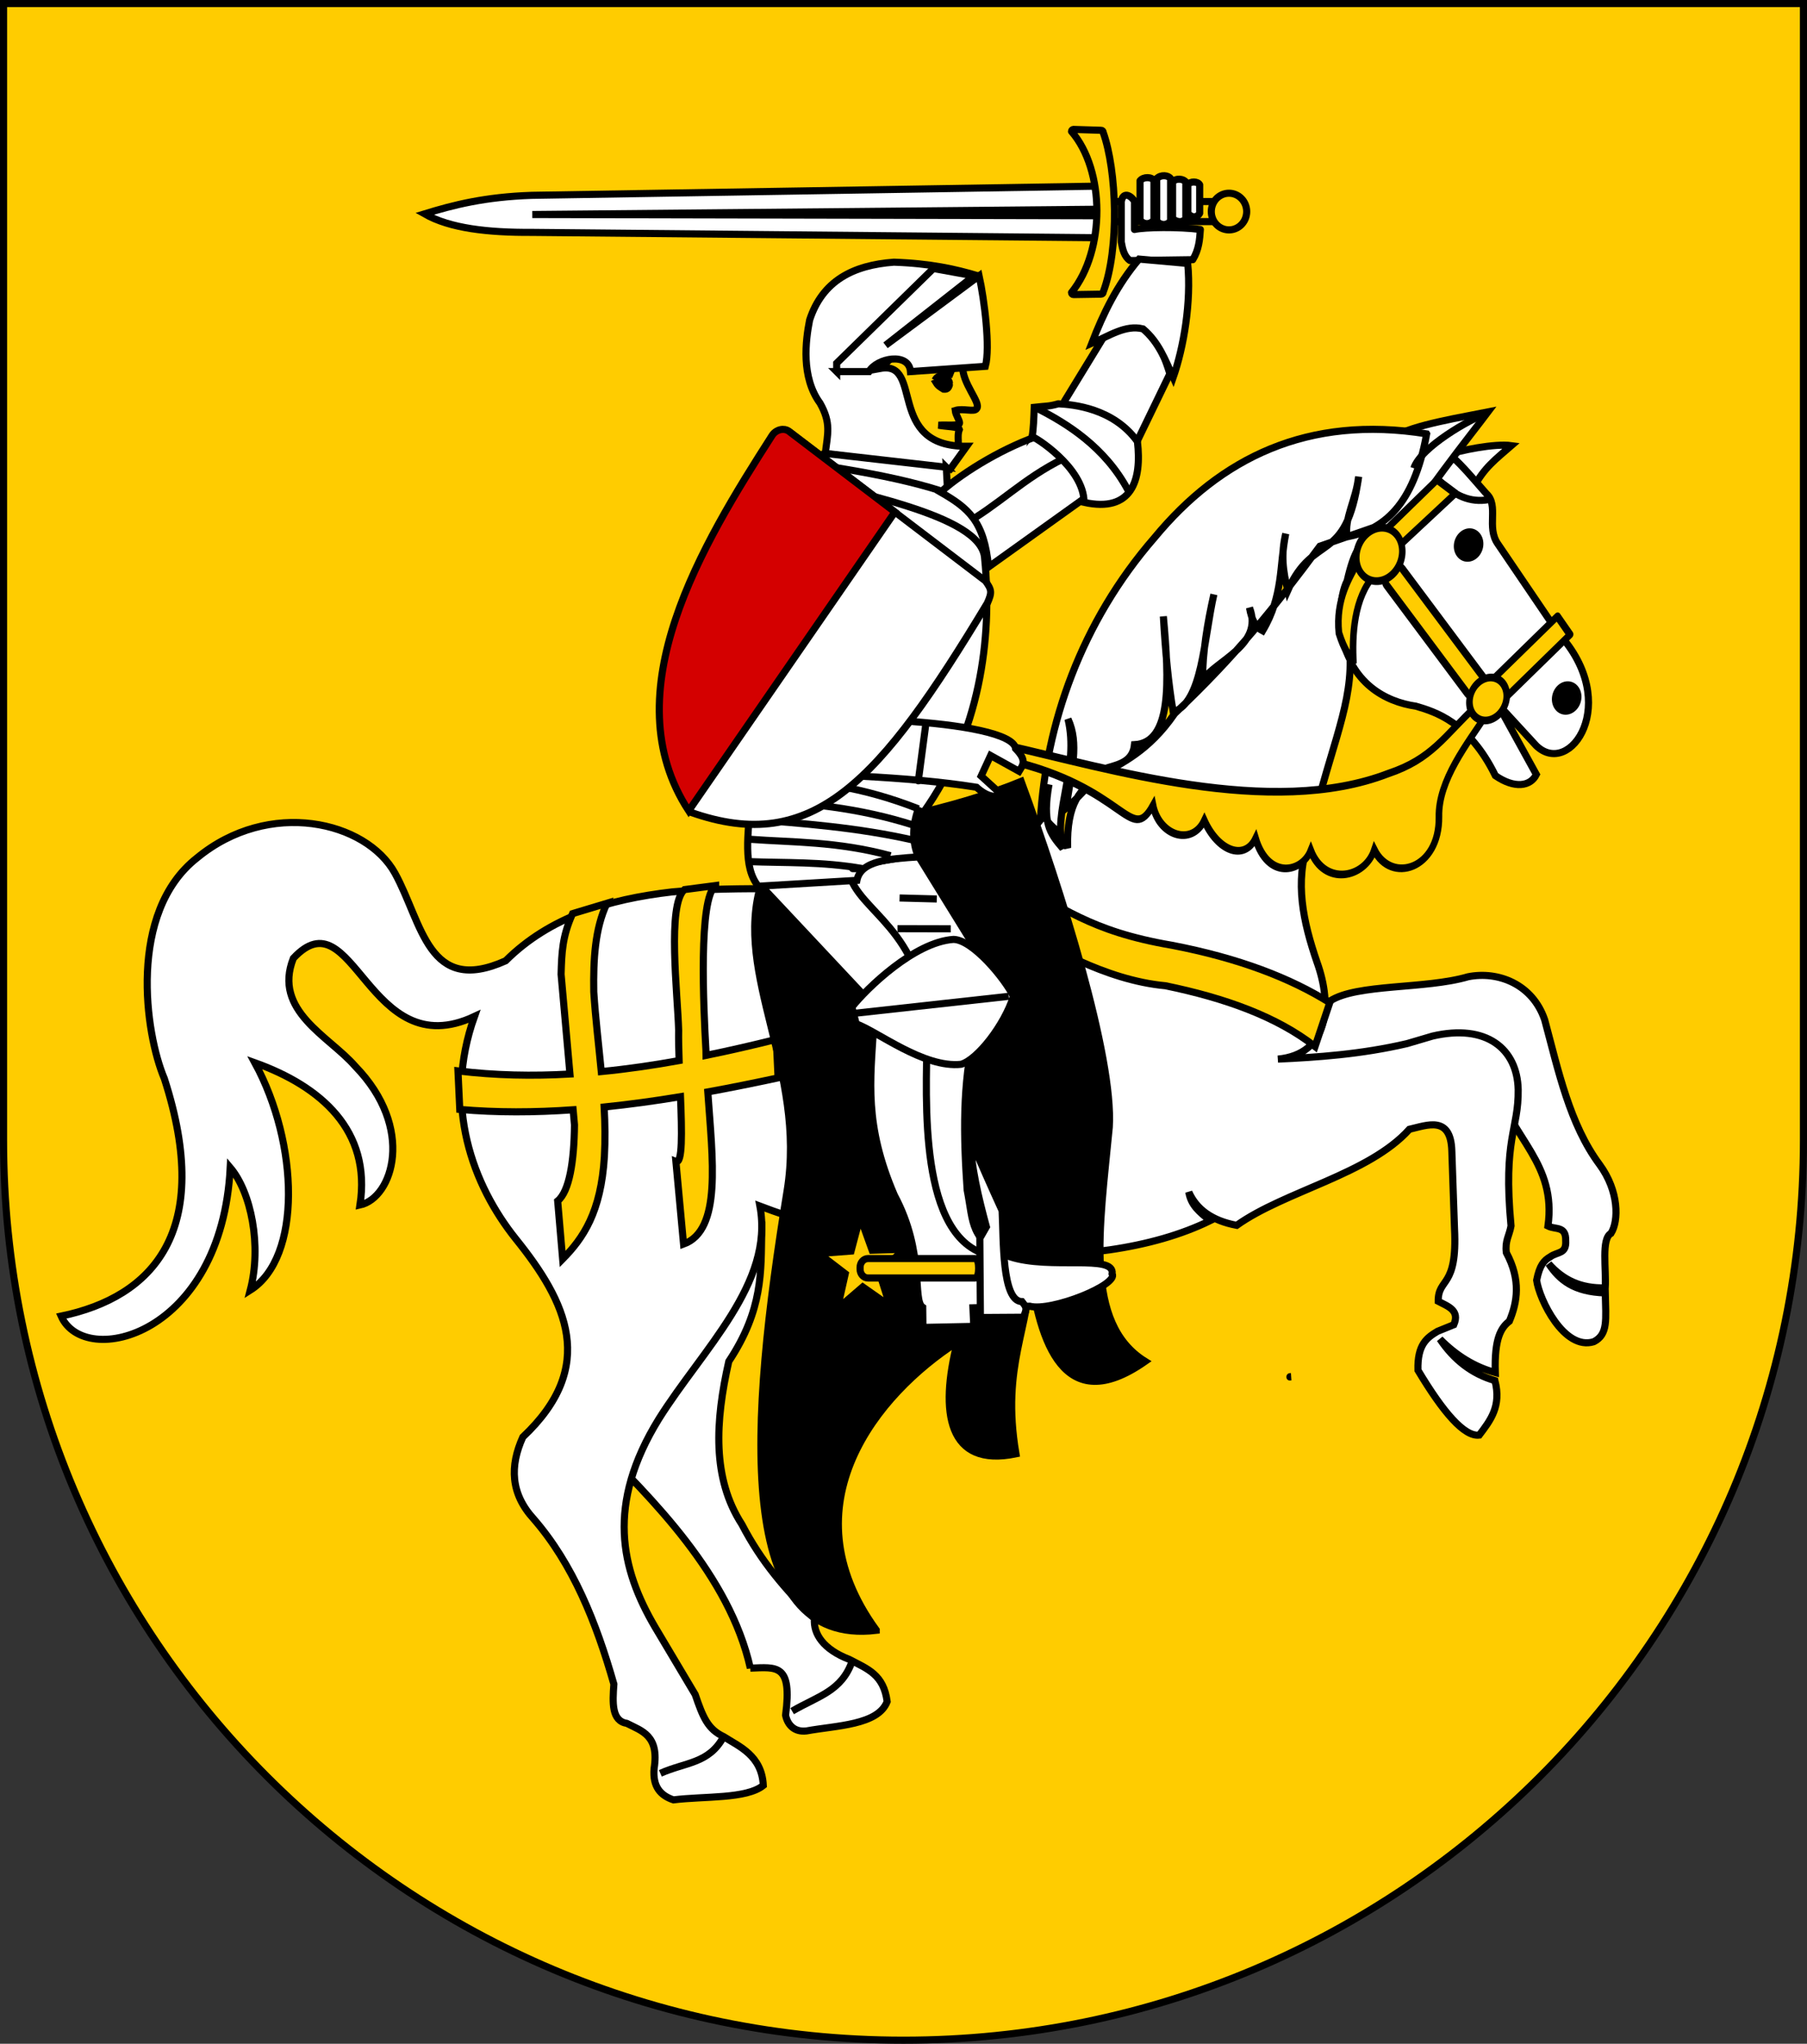 <?xml version="1.0" encoding="UTF-8" standalone="no"?>
<!-- Created with Inkscape (http://www.inkscape.org/) -->

<svg
   xmlns:dc="http://purl.org/dc/elements/1.1/"
   xmlns:cc="http://creativecommons.org/ns#"
   xmlns:rdf="http://www.w3.org/1999/02/22-rdf-syntax-ns#"
   xmlns:svg="http://www.w3.org/2000/svg"
   xmlns="http://www.w3.org/2000/svg"
   xmlns:sodipodi="http://sodipodi.sourceforge.net/DTD/sodipodi-0.dtd"
   xmlns:inkscape="http://www.inkscape.org/namespaces/inkscape"
   width="763"
   height="863"
   id="svg2"
   version="1.1"
   inkscape:version="0.47 r22583"
   sodipodi:docname="Wappen Pfalzgrafschaft Rudes Schild.svg">
  <rect width="100%" height="100%" fill="#333333" stroke="none"/>
  <defs
     id="defs4">
    <inkscape:perspective
       sodipodi:type="inkscape:persp3d"
       inkscape:vp_x="0 : 526.18109 : 1"
       inkscape:vp_y="0 : 1000 : 0"
       inkscape:vp_z="744.09448 : 526.18109 : 1"
       inkscape:persp3d-origin="372.04724 : 350.78739 : 1"
       id="perspective10" />
    <inkscape:perspective
       id="perspective2828"
       inkscape:persp3d-origin="0.5 : 0.33333333 : 1"
       inkscape:vp_z="1 : 0.5 : 1"
       inkscape:vp_y="0 : 1000 : 0"
       inkscape:vp_x="0 : 0.5 : 1"
       sodipodi:type="inkscape:persp3d" />
    <inkscape:perspective
       id="perspective2828-7"
       inkscape:persp3d-origin="0.5 : 0.33333333 : 1"
       inkscape:vp_z="1 : 0.5 : 1"
       inkscape:vp_y="0 : 1000 : 0"
       inkscape:vp_x="0 : 0.5 : 1"
       sodipodi:type="inkscape:persp3d" />
    <inkscape:perspective
       id="perspective3640"
       inkscape:persp3d-origin="0.5 : 0.33333333 : 1"
       inkscape:vp_z="1 : 0.5 : 1"
       inkscape:vp_y="0 : 1000 : 0"
       inkscape:vp_x="0 : 0.5 : 1"
       sodipodi:type="inkscape:persp3d" />
    <inkscape:perspective
       id="perspective3670"
       inkscape:persp3d-origin="0.5 : 0.33333333 : 1"
       inkscape:vp_z="1 : 0.5 : 1"
       inkscape:vp_y="0 : 1000 : 0"
       inkscape:vp_x="0 : 0.5 : 1"
       sodipodi:type="inkscape:persp3d" />
    <inkscape:perspective
       id="perspective3693"
       inkscape:persp3d-origin="0.5 : 0.33333333 : 1"
       inkscape:vp_z="1 : 0.5 : 1"
       inkscape:vp_y="0 : 1000 : 0"
       inkscape:vp_x="0 : 0.5 : 1"
       sodipodi:type="inkscape:persp3d" />
    <inkscape:perspective
       id="perspective3720"
       inkscape:persp3d-origin="0.5 : 0.33333333 : 1"
       inkscape:vp_z="1 : 0.5 : 1"
       inkscape:vp_y="0 : 1000 : 0"
       inkscape:vp_x="0 : 0.5 : 1"
       sodipodi:type="inkscape:persp3d" />
    <inkscape:perspective
       id="perspective3747"
       inkscape:persp3d-origin="0.5 : 0.33333333 : 1"
       inkscape:vp_z="1 : 0.5 : 1"
       inkscape:vp_y="0 : 1000 : 0"
       inkscape:vp_x="0 : 0.5 : 1"
       sodipodi:type="inkscape:persp3d" />
    <inkscape:perspective
       id="perspective3763"
       inkscape:persp3d-origin="0.5 : 0.33333333 : 1"
       inkscape:vp_z="1 : 0.5 : 1"
       inkscape:vp_y="0 : 1000 : 0"
       inkscape:vp_x="0 : 0.5 : 1"
       sodipodi:type="inkscape:persp3d" />
    <inkscape:perspective
       id="perspective3792"
       inkscape:persp3d-origin="0.5 : 0.33333333 : 1"
       inkscape:vp_z="1 : 0.5 : 1"
       inkscape:vp_y="0 : 1000 : 0"
       inkscape:vp_x="0 : 0.5 : 1"
       sodipodi:type="inkscape:persp3d" />
    <inkscape:perspective
       id="perspective3814"
       inkscape:persp3d-origin="0.5 : 0.33333333 : 1"
       inkscape:vp_z="1 : 0.5 : 1"
       inkscape:vp_y="0 : 1000 : 0"
       inkscape:vp_x="0 : 0.5 : 1"
       sodipodi:type="inkscape:persp3d" />
    <inkscape:perspective
       id="perspective3841"
       inkscape:persp3d-origin="0.5 : 0.33333333 : 1"
       inkscape:vp_z="1 : 0.5 : 1"
       inkscape:vp_y="0 : 1000 : 0"
       inkscape:vp_x="0 : 0.5 : 1"
       sodipodi:type="inkscape:persp3d" />
    <inkscape:perspective
       id="perspective3841-5"
       inkscape:persp3d-origin="0.5 : 0.33333333 : 1"
       inkscape:vp_z="1 : 0.5 : 1"
       inkscape:vp_y="0 : 1000 : 0"
       inkscape:vp_x="0 : 0.5 : 1"
       sodipodi:type="inkscape:persp3d" />
    <inkscape:perspective
       id="perspective3872"
       inkscape:persp3d-origin="0.5 : 0.33333333 : 1"
       inkscape:vp_z="1 : 0.5 : 1"
       inkscape:vp_y="0 : 1000 : 0"
       inkscape:vp_x="0 : 0.5 : 1"
       sodipodi:type="inkscape:persp3d" />
    <inkscape:perspective
       id="perspective3898"
       inkscape:persp3d-origin="0.5 : 0.33333333 : 1"
       inkscape:vp_z="1 : 0.5 : 1"
       inkscape:vp_y="0 : 1000 : 0"
       inkscape:vp_x="0 : 0.5 : 1"
       sodipodi:type="inkscape:persp3d" />
    <inkscape:perspective
       id="perspective3920"
       inkscape:persp3d-origin="0.5 : 0.33333333 : 1"
       inkscape:vp_z="1 : 0.5 : 1"
       inkscape:vp_y="0 : 1000 : 0"
       inkscape:vp_x="0 : 0.5 : 1"
       sodipodi:type="inkscape:persp3d" />
    <inkscape:perspective
       id="perspective2860"
       inkscape:persp3d-origin="0.5 : 0.33333333 : 1"
       inkscape:vp_z="1 : 0.5 : 1"
       inkscape:vp_y="0 : 1000 : 0"
       inkscape:vp_x="0 : 0.5 : 1"
       sodipodi:type="inkscape:persp3d" />
    <inkscape:perspective
       id="perspective3672"
       inkscape:persp3d-origin="0.5 : 0.33333333 : 1"
       inkscape:vp_z="1 : 0.5 : 1"
       inkscape:vp_y="0 : 1000 : 0"
       inkscape:vp_x="0 : 0.5 : 1"
       sodipodi:type="inkscape:persp3d" />
    <inkscape:perspective
       id="perspective3695"
       inkscape:persp3d-origin="0.5 : 0.33333333 : 1"
       inkscape:vp_z="1 : 0.5 : 1"
       inkscape:vp_y="0 : 1000 : 0"
       inkscape:vp_x="0 : 0.5 : 1"
       sodipodi:type="inkscape:persp3d" />
    <inkscape:perspective
       id="perspective3261"
       inkscape:persp3d-origin="0.5 : 0.33333333 : 1"
       inkscape:vp_z="1 : 0.5 : 1"
       inkscape:vp_y="0 : 1000 : 0"
       inkscape:vp_x="0 : 0.5 : 1"
       sodipodi:type="inkscape:persp3d" />
    <inkscape:perspective
       id="perspective2828-1"
       inkscape:persp3d-origin="0.5 : 0.33333333 : 1"
       inkscape:vp_z="1 : 0.5 : 1"
       inkscape:vp_y="0 : 1000 : 0"
       inkscape:vp_x="0 : 0.5 : 1"
       sodipodi:type="inkscape:persp3d" />
    <inkscape:perspective
       id="perspective3652"
       inkscape:persp3d-origin="0.5 : 0.33333333 : 1"
       inkscape:vp_z="1 : 0.5 : 1"
       inkscape:vp_y="0 : 1000 : 0"
       inkscape:vp_x="0 : 0.5 : 1"
       sodipodi:type="inkscape:persp3d" />
    <inkscape:perspective
       id="perspective3652-2"
       inkscape:persp3d-origin="0.5 : 0.33333333 : 1"
       inkscape:vp_z="1 : 0.5 : 1"
       inkscape:vp_y="0 : 1000 : 0"
       inkscape:vp_x="0 : 0.5 : 1"
       sodipodi:type="inkscape:persp3d" />
    <inkscape:perspective
       id="perspective3652-5"
       inkscape:persp3d-origin="0.5 : 0.33333333 : 1"
       inkscape:vp_z="1 : 0.5 : 1"
       inkscape:vp_y="0 : 1000 : 0"
       inkscape:vp_x="0 : 0.5 : 1"
       sodipodi:type="inkscape:persp3d" />
    <inkscape:perspective
       id="perspective3727"
       inkscape:persp3d-origin="0.5 : 0.33333333 : 1"
       inkscape:vp_z="1 : 0.5 : 1"
       inkscape:vp_y="0 : 1000 : 0"
       inkscape:vp_x="0 : 0.5 : 1"
       sodipodi:type="inkscape:persp3d" />
    <inkscape:perspective
       id="perspective3843"
       inkscape:persp3d-origin="0.5 : 0.33333333 : 1"
       inkscape:vp_z="1 : 0.5 : 1"
       inkscape:vp_y="0 : 1000 : 0"
       inkscape:vp_x="0 : 0.5 : 1"
       sodipodi:type="inkscape:persp3d" />
    <inkscape:perspective
       id="perspective3970"
       inkscape:persp3d-origin="0.5 : 0.33333333 : 1"
       inkscape:vp_z="1 : 0.5 : 1"
       inkscape:vp_y="0 : 1000 : 0"
       inkscape:vp_x="0 : 0.5 : 1"
       sodipodi:type="inkscape:persp3d" />
    <inkscape:perspective
       id="perspective4007"
       inkscape:persp3d-origin="0.5 : 0.33333333 : 1"
       inkscape:vp_z="1 : 0.5 : 1"
       inkscape:vp_y="0 : 1000 : 0"
       inkscape:vp_x="0 : 0.5 : 1"
       sodipodi:type="inkscape:persp3d" />
    <inkscape:perspective
       id="perspective4062"
       inkscape:persp3d-origin="0.5 : 0.33333333 : 1"
       inkscape:vp_z="1 : 0.5 : 1"
       inkscape:vp_y="0 : 1000 : 0"
       inkscape:vp_x="0 : 0.5 : 1"
       sodipodi:type="inkscape:persp3d" />
    <inkscape:perspective
       id="perspective4153"
       inkscape:persp3d-origin="0.5 : 0.33333333 : 1"
       inkscape:vp_z="1 : 0.5 : 1"
       inkscape:vp_y="0 : 1000 : 0"
       inkscape:vp_x="0 : 0.5 : 1"
       sodipodi:type="inkscape:persp3d" />
    <inkscape:perspective
       id="perspective4316"
       inkscape:persp3d-origin="0.5 : 0.33333333 : 1"
       inkscape:vp_z="1 : 0.5 : 1"
       inkscape:vp_y="0 : 1000 : 0"
       inkscape:vp_x="0 : 0.5 : 1"
       sodipodi:type="inkscape:persp3d" />
    <inkscape:perspective
       id="perspective4316-9"
       inkscape:persp3d-origin="0.5 : 0.33333333 : 1"
       inkscape:vp_z="1 : 0.5 : 1"
       inkscape:vp_y="0 : 1000 : 0"
       inkscape:vp_x="0 : 0.5 : 1"
       sodipodi:type="inkscape:persp3d" />
    <inkscape:perspective
       id="perspective2898"
       inkscape:persp3d-origin="0.5 : 0.33333333 : 1"
       inkscape:vp_z="1 : 0.5 : 1"
       inkscape:vp_y="0 : 1000 : 0"
       inkscape:vp_x="0 : 0.5 : 1"
       sodipodi:type="inkscape:persp3d" />
    <inkscape:perspective
       id="perspective3337"
       inkscape:persp3d-origin="0.5 : 0.33333333 : 1"
       inkscape:vp_z="1 : 0.5 : 1"
       inkscape:vp_y="0 : 1000 : 0"
       inkscape:vp_x="0 : 0.5 : 1"
       sodipodi:type="inkscape:persp3d" />
    <inkscape:perspective
       id="perspective3373"
       inkscape:persp3d-origin="0.5 : 0.33333333 : 1"
       inkscape:vp_z="1 : 0.5 : 1"
       inkscape:vp_y="0 : 1000 : 0"
       inkscape:vp_x="0 : 0.5 : 1"
       sodipodi:type="inkscape:persp3d" />
    <inkscape:perspective
       id="perspective3837"
       inkscape:persp3d-origin="0.5 : 0.33333333 : 1"
       inkscape:vp_z="1 : 0.5 : 1"
       inkscape:vp_y="0 : 1000 : 0"
       inkscape:vp_x="0 : 0.5 : 1"
       sodipodi:type="inkscape:persp3d" />
    <inkscape:perspective
       id="perspective4481"
       inkscape:persp3d-origin="0.5 : 0.33333333 : 1"
       inkscape:vp_z="1 : 0.5 : 1"
       inkscape:vp_y="0 : 1000 : 0"
       inkscape:vp_x="0 : 0.5 : 1"
       sodipodi:type="inkscape:persp3d" />
    <inkscape:perspective
       id="perspective4620"
       inkscape:persp3d-origin="0.5 : 0.33333333 : 1"
       inkscape:vp_z="1 : 0.5 : 1"
       inkscape:vp_y="0 : 1000 : 0"
       inkscape:vp_x="0 : 0.5 : 1"
       sodipodi:type="inkscape:persp3d" />
    <inkscape:perspective
       id="perspective4805"
       inkscape:persp3d-origin="0.5 : 0.33333333 : 1"
       inkscape:vp_z="1 : 0.5 : 1"
       inkscape:vp_y="0 : 1000 : 0"
       inkscape:vp_x="0 : 0.5 : 1"
       sodipodi:type="inkscape:persp3d" />
    <inkscape:perspective
       id="perspective2999"
       inkscape:persp3d-origin="0.5 : 0.33333333 : 1"
       inkscape:vp_z="1 : 0.5 : 1"
       inkscape:vp_y="0 : 1000 : 0"
       inkscape:vp_x="0 : 0.5 : 1"
       sodipodi:type="inkscape:persp3d" />
  </defs>
  <sodipodi:namedview
     id="base"
     pagecolor="#ffffff"
     bordercolor="#666666"
     borderopacity="1.0"
     inkscape:pageopacity="0.0"
     inkscape:pageshadow="2"
     inkscape:zoom="0.7"
     inkscape:cx="12.342521"
     inkscape:cy="422.23876"
     inkscape:document-units="px"
     inkscape:current-layer="layer1"
     showgrid="true"
     inkscape:window-width="1920"
     inkscape:window-height="1178"
     inkscape:window-x="-8"
     inkscape:window-y="-8"
     inkscape:window-maximized="1">
    <inkscape:grid
       type="xygrid"
       id="grid2816"
       empspacing="5"
       visible="true"
       enabled="true"
       snapvisiblegridlinesonly="true" />
  </sodipodi:namedview>
  <g
     inkscape:label="Ebene 1"
     inkscape:groupmode="layer"
     id="layer1"
     transform="translate(-1.644,-192.036)">
    <path
       style="fill:#ffcc00;fill-opacity:1;stroke:#000000;stroke-width:3;stroke-miterlimit:4;stroke-opacity:1;stroke-dasharray:none"
       d="m 3.144,193.536 0,480 c 0,209.868 170.132,380 380,380 209.868,0 380,-170.132 380,-380 l 0,-480 -760,0 z"
       id="path2850" />
    <g
       transform="matrix(1.38,0,0,1.38,-68.602,191.96)"
       id="g2912"
       style="stroke:#000000;stroke-width:2.175;stroke-miterlimit:4;stroke-opacity:1;stroke-dasharray:none">
      <path
         style="fill:#ffffff;fill-opacity:1;fill-rule:evenodd;stroke:#000000;stroke-width:2.175;stroke-linecap:butt;stroke-linejoin:miter;stroke-miterlimit:4;stroke-opacity:1;stroke-dasharray:none"
         id="path7364"
         d="m 492.738,139.505 c 4.958,-1.698 15.507,-3.795 20.596,-3.095 -4.836,4.203 -8.342,6.788 -11.422,12.646 l -9.174,-9.551 z" />
      <path
         style="fill:#ffffff;fill-opacity:1;fill-rule:evenodd;stroke:#000000;stroke-width:2.175;stroke-linecap:butt;stroke-linejoin:miter;stroke-miterlimit:4;stroke-opacity:1;stroke-dasharray:none"
         id="path1798"
         d="m 462.758,138.32 c 23.726,-12.786 32.61,1.247 42.893,12.751 4.027,3.652 -0.074,10.331 3.577,15.445 l 18.582,27.387 c 19.397,21.346 3.449,44.343 -6.868,34.319 l -11.966,-13.004 12.012,21.827 c -1.798,3.65 -6.655,4.403 -12.535,0.36 -8.091,-16.54 -18.536,-19.555 -24.319,-21.267 -9.355,-1.345 -20.031,-7.025 -22.856,-22.151 -1.653,-8.307 0.805,-19.299 7.529,-29.118 12.386,-12.547 11.079,-20.623 10.829,-30.625" />
      <g
         style="stroke:#000000;stroke-width:3.589;stroke-miterlimit:4;stroke-opacity:1;stroke-dasharray:none"
         id="g7071"
         transform="matrix(-0.582,0.058,0.044,0.626,534.472,15.189)">
        <path
           style="fill:none;stroke:#000000;stroke-width:3.589;stroke-linecap:butt;stroke-linejoin:miter;stroke-miterlimit:4;stroke-opacity:1;stroke-dasharray:none"
           id="path7065"
           d="m 199.713,630.254 c 0.653,0 1.305,0 0,0 z" />
      </g>
      <path
         style="fill:#ffffff;fill-opacity:1;fill-rule:evenodd;stroke:#000000;stroke-width:2.175;stroke-linecap:butt;stroke-linejoin:miter;stroke-miterlimit:4;stroke-opacity:1;stroke-dasharray:none"
         id="path7347"
         d="m 457.897,306.332 c 8.196,-5.299 29.089,-3.548 42.214,-7.401 9.206,-1.826 19.732,2.273 23.434,13.201 4.179,15.557 7.657,31.97 16.781,44.257 5.984,8.145 5.908,17.246 3.495,21.066 -3.024,1.654 -1.417,10.973 -1.752,16.67 -7.587,0.192 -12.941,-2.457 -17.315,-7.383 3.317,4.973 7.671,8.64 17.323,8.934 0.177,8.262 0.891,12.687 -3.522,14.932 -9.098,2.811 -16.694,-13.015 -17.478,-18.809 0.916,-4.623 2.207,-6.048 4.199,-7.2 2.178,-1.584 4.932,-0.772 4.695,-4.873 0.127,-4.651 -3.098,-3.337 -5.425,-4.517 2.636,-19.167 -10.758,-26.391 -16.449,-43.857 l -14.1,-9.433 -54.718,10.117 18.616,-25.704 z" />
      <path
         style="fill:#ffffff;fill-opacity:1;fill-rule:evenodd;stroke:#000000;stroke-width:2.175;stroke-linecap:butt;stroke-linejoin:miter;stroke-miterlimit:4;stroke-opacity:1;stroke-dasharray:none"
         id="path7349"
         d="m 280.488,510.49 c -6.387,-28.478 -30.137,-51.883 -47.56,-69.352 l 51.039,-64.201 c -0.235,12.059 0.496,23.757 -10.071,39.689 -4.158,18.386 -5.151,35.764 4.019,49.9 5.953,11.476 13.109,19.644 22.184,28.818 -0.371,4.692 2.732,9.403 10.655,12.462 5.668,2.972 10.504,4.63 11.598,12.905 -2.79,7.255 -15.585,7.318 -24.714,8.992 -3.711,0.415 -5.757,-1.865 -6.366,-4.806 2.075,-15.792 -2.683,-14.698 -10.784,-14.408 z" />
      <path
         style="fill:none;stroke:#000000;stroke-width:2.175;stroke-linecap:butt;stroke-linejoin:miter;stroke-miterlimit:4;stroke-opacity:1;stroke-dasharray:none"
         id="path7430"
         d="m 480.808,135.184 c 7.265,8.21 14.624,20.79 26.923,17.439" />
      <path
         style="fill:#ffffff;fill-opacity:1;fill-rule:evenodd;stroke:#000000;stroke-width:2.175;stroke-linecap:butt;stroke-linejoin:miter;stroke-miterlimit:4;stroke-opacity:1;stroke-dasharray:none"
         id="path7360"
         d="m 477.698,133.683 c 4.898,-3.529 21.702,-6.191 28.489,-7.575 -4.936,6.586 -22.388,28.343 -25.261,35.902 -18.869,4.102 -4.491,-18.063 -3.228,-28.326 z" />
      <path
         style="fill:#ffffff;fill-opacity:1;fill-rule:evenodd;stroke:#000000;stroke-width:2.175;stroke-linecap:butt;stroke-linejoin:miter;stroke-miterlimit:4;stroke-opacity:1;stroke-dasharray:none"
         id="path7345"
         d="m 487.425,132.823 c -3.999,22.176 -13.364,29.298 -24.375,31.53 -0.829,-5.953 2.702,-11.117 3.568,-18.46 -3.848,27.317 -13.754,16.868 -21.692,34.836 -1.493,-6.078 -2.123,-11.02 -0.617,-17.395 -1.964,9.836 -0.692,18.999 -7.083,29.756 -1.946,-1.022 -3.365,-3.186 -3.997,-7.051 4.419,11.463 -10.606,16.215 -14.374,22.178 -0.013,-8.646 1.483,-17.441 3.465,-26.285 -3.146,13.853 -3.44,32.998 -12.438,35.994 -1.472,-8.526 -2.4,-18.496 -3.021,-29.274 1.855,20.129 2.609,38.643 -8.829,39.268 -0.537,5.005 -4.439,5.934 -8.196,7.038 -4.109,3.103 -7.385,7.791 -12.779,12.439 1.787,-11.742 4.061,-19.868 0.63,-27.319 3.496,14.843 -4.63,28.048 -1.586,39.6 -4.099,-4.705 -6.261,-7.928 -4.239,-19.585 -3.538,15.411 1.412,9.327 5.698,19.428 -0.602,-27.66 16.695,-17.673 32.763,-41.119 18.572,-17.485 30.789,-32.795 44.434,-51.214 l 15.545,-5.412 c -3.418,6.038 -4.916,6.095 -7.202,16.002 -2.301,4.411 -3.513,15.77 0.915,24.199 0.275,15.784 -7.143,29.34 -12.761,55.855 -4.269,11.987 -1.65,24.236 2.627,36.668 4.79,13.272 3.545,28.137 -11.971,29.629 11.963,-0.54 25.494,-1.461 39.532,-4.748 l 7.804,-2.302 c 16.409,-3.814 25.892,3.833 26.184,16.36 0.17,12.315 -4.708,14.859 -2.19,41.735 -0.56,3.099 -1.881,4.484 -1.436,8.173 4.512,8.401 3.369,15.13 0.924,20.983 -2.524,1.958 -4.629,5.176 -4.302,15.713 -6.293,-1.699 -11.921,-5.158 -16.935,-10.245 4.269,6.366 9.825,10.682 16.823,12.702 2.049,7.875 -1.44,12.238 -4.803,16.68 -4.542,0.547 -10.981,-6.865 -18.748,-19.849 -0.233,-7.941 2.829,-10.013 5.992,-11.906 l 4.979,-2.022 c 1.905,-4.412 -1.769,-5.597 -4.771,-7.17 -0.074,-7.365 5.924,-3.813 4.984,-22.201 l -0.816,-23.766 c -0.316,-10.978 -7.51,-7.919 -12.985,-6.662 -12.389,13.801 -38.076,18.874 -52.842,29.39 -7.566,-1.418 -12.304,-4.914 -14.654,-10.165 0.67,3.948 3.091,5.989 6.534,8.73 -35.656,17.5 -95.948,11.481 -137.766,-4.447 4.397,23.601 -17.559,43.8 -30.916,65.108 -16.209,26.27 -11.604,45.903 -1.185,63.682 l 12.299,20.662 c 2.396,7.033 3.873,10.597 8.726,12.887 4.614,2.984 11.659,5.702 12.112,14.926 -5.209,4.192 -17.899,3.24 -27.493,4.416 -3.888,-1.305 -6.397,-3.964 -5.917,-9.561 1.618,-10.185 -3.756,-11.493 -8.316,-13.833 -4.707,-0.762 -4.412,-6.324 -3.991,-12.007 -5.423,-19.001 -12.518,-36.698 -24.534,-50.561 -7.099,-7.753 -7.332,-16.186 -3.332,-25.039 22.998,-21.661 13.399,-41.347 -2.163,-60.672 -13.143,-16.445 -22.338,-40.88 -12.628,-68.046 -32.667,15.332 -36.914,-37.684 -55.421,-17.786 -6.344,16.112 10.982,23.838 18.914,33.006 18.449,18.933 11.525,40.294 1.473,42.487 3.521,-22.83 -11.961,-36.317 -32.176,-43.55 13.489,24.797 14.444,59.607 -1.389,69.603 3.557,-13.616 0.258,-29.984 -6.133,-37.52 -2.623,51.546 -44.552,61.728 -51.732,45.46 27.947,-5.834 46.716,-25.798 31.574,-72.675 -5.88,-13.828 -11.221,-50.85 9.965,-67.505 22.04,-18.245 51.816,-11.305 60.614,4.692 8.41,15.293 10.057,37.451 33.856,26.763 13.427,-13.381 31.31,-18.824 50.981,-21.082 41.876,-3.836 90.194,6.983 112.631,-21.962 1.652,-29.128 12.336,-60.508 34.963,-86.477 20.087,-24.289 46.864,-37.608 83.224,-31.708 z" />
      <path
         style="fill:none;stroke:#000000;stroke-width:2.175;stroke-linecap:butt;stroke-linejoin:miter;stroke-miterlimit:4;stroke-opacity:1;stroke-dasharray:none"
         id="path7351"
         d="m 311.67,508.27 c -3.213,9.31 -10.441,10.729 -18.394,15.377" />
      <path
         style="fill:none;stroke:#000000;stroke-width:2.175;stroke-linecap:butt;stroke-linejoin:miter;stroke-miterlimit:4;stroke-opacity:1;stroke-dasharray:none"
         id="path7353"
         d="m 272.303,531.466 c -4.511,8.318 -11.653,7.748 -19.346,11.211" />
      <path
         style="fill:#000000;fill-opacity:1;fill-rule:nonzero;stroke:#000000;stroke-width:2.175;stroke-linecap:round;stroke-linejoin:round;stroke-miterlimit:4;stroke-opacity:1;stroke-dasharray:none;stroke-dashoffset:0"
         id="path7366"
         d="m 497.558,169.595 a 3.366,4.056 16.005 1 0 5.402,-5.526 3.366,4.056 16.005 1 0 -5.402,5.526 z" />
      <path
         style="fill:#000000;fill-opacity:1;fill-rule:nonzero;stroke:#000000;stroke-width:2.175;stroke-linecap:round;stroke-linejoin:round;stroke-miterlimit:4;stroke-opacity:1;stroke-dasharray:none;stroke-dashoffset:0"
         id="path7368"
         d="m 527.568,216.403 a 3.366,4.056 16.005 1 0 5.402,-5.526 3.366,4.056 16.005 1 0 -5.402,5.526 z" />
      <path
         style="fill:#ffcc00;fill-opacity:1;fill-rule:evenodd;stroke:#000000;stroke-width:2.175;stroke-linecap:butt;stroke-linejoin:miter;stroke-miterlimit:4;stroke-opacity:1;stroke-dasharray:none"
         id="path7436"
         d="m 269.869,271.024 c -5.315,3.71 -3.705,37.507 -2.965,50.421 0.003,0.52 0.008,1.028 0.018,1.554 7.174,-1.463 14.33,-3.119 21.502,-4.908 l 0.553,11.783 c -7.196,1.536 -14.367,2.997 -21.508,4.298 1.445,20.672 4.362,42.285 -7.415,46.568 l -2.345,-25.294 c 2.057,0.826 1.844,-8.947 1.412,-19.817 -7.846,1.298 -15.636,2.366 -23.366,3.163 0.282,5.038 0.355,10.085 0.076,15.178 -1.04,17.04 -6.513,24.991 -12.773,31.342 l -1.523,-17.773 c 3.593,-2.93 5.028,-12.152 5.146,-23.279 l -0.417,-4.627 c -11.763,0.833 -23.346,0.889 -34.684,-0.108 l -0.553,-11.783 c 11.429,1.389 22.855,1.606 34.267,0.956 l -2.711,-30.517 c 0.181,-6.599 0.375,-11.675 3.516,-18.568 l 10.518,-3.17 c -3.711,7.807 -4.192,17.3 -4.033,27.128 0.527,8.151 1.513,16.248 2.298,24.373 7.942,-0.775 15.874,-1.928 23.81,-3.365 -0.117,-3.442 -0.191,-6.65 -0.14,-9.302 -0.302,-11.006 -3.583,-38.495 1.781,-43.016 l 9.535,-1.241 z" />
      <path
         style="fill:#ffcc00;fill-opacity:1;fill-rule:evenodd;stroke:#000000;stroke-width:2.175;stroke-linecap:butt;stroke-linejoin:miter;stroke-miterlimit:4;stroke-opacity:1;stroke-dasharray:none"
         id="path7434"
         d="m 360.118,269.548 2.472,14.999 c 8.976,4.616 26.078,15.391 44.939,17.141 18.218,3.754 34.076,9.449 45.75,18.585 l 4.496,-13.403 c -12.059,-7.532 -27.65,-13.598 -48.279,-17.572 -25.451,-4.317 -33.382,-11.939 -49.378,-19.75 z" />
      <g
         style="fill:#000000;stroke:#000000;stroke-width:3.589;stroke-miterlimit:4;stroke-opacity:1;stroke-dasharray:none"
         id="g7389"
         transform="matrix(-0.582,0.058,0.044,0.626,541.341,7.755)">
        <path
           style="fill:#000000;fill-opacity:1;fill-rule:evenodd;stroke:#000000;stroke-width:3.589;stroke-linecap:butt;stroke-linejoin:miter;stroke-miterlimit:4;stroke-opacity:1;stroke-dasharray:none"
           id="path7383"
           d="m 438.189,743.943 c 75.552,1.362 58.736,-107.214 30.543,-217.623 -14.683,-57.499 20.389,-107.687 2.161,-150.539 -5.489,-5.102 -5.975,-12.354 -2.865,-22.469 -51.539,1.376 -102.993,-4.817 -136.632,-14.353 -16.813,54.38 -38.209,138.268 -33.334,172.114 8.847,49.056 20.497,93.934 -9.999,115.402 44.667,23.713 54.386,-14.941 56.689,-50.404 1.643,28.181 18.63,45.019 14.037,88.954 36.237,3.561 38.521,-23.841 26.639,-56.987 43.449,21.138 95.844,70.598 52.761,135.904 z" />
        <path
           style="fill:#000000;stroke:#000000;stroke-width:3.589;stroke-linecap:round;stroke-linejoin:miter;stroke-miterlimit:4;stroke-opacity:1;stroke-dasharray:none"
           id="path7385"
           d="m 450.358,353.122 c 3.026,31.28 -4.916,55.58 -22.66,73.644" />
        <path
           style="fill:#000000;stroke:#000000;stroke-width:3.589;stroke-linecap:round;stroke-linejoin:miter;stroke-miterlimit:4;stroke-opacity:1;stroke-dasharray:none"
           id="path7387"
           d="m 466.645,375.074 c -10.184,40.804 -29.379,69.947 -71.519,69.395" />
      </g>
      <g
         style="fill:#ffcc00;fill-opacity:1;stroke:#000000;stroke-width:3.589;stroke-miterlimit:4;stroke-opacity:1;stroke-dasharray:none"
         id="g7420"
         transform="matrix(-0.451,0.441,0.336,0.485,444.853,-8.437)">
        <path
           style="fill:#ffcc00;fill-opacity:1;fill-rule:evenodd;stroke:#000000;stroke-width:3.589;stroke-linecap:butt;stroke-linejoin:miter;stroke-miterlimit:4;stroke-opacity:1;stroke-dasharray:none"
           id="path7418"
           d="m 129.221,345.357 c 21.515,-0.462 32.741,3.676 54.564,-6.927 60.109,-26.03 112.076,-105.364 146.583,-150.983 l 3.921,5.532 c -40.849,54.367 -25.755,77.819 -46.449,70.852 6.112,13.697 -4.192,29.812 -16.476,24.55 3.096,17.006 -5.059,30.043 -15.731,25.585 6.712,20.357 -9.205,29.955 -18.898,24.887 4.471,18.632 -14.05,30.357 -25.897,23.153 2.705,19.15 -20.98,31.236 -35.385,11.393 -9.94,-14.088 -32.224,-17.178 -47.596,-20.965 l 1.363,-7.077 z" />
        <g
           style="fill:#ffcc00;fill-opacity:1;stroke:#000000;stroke-width:3.589;stroke-miterlimit:4;stroke-opacity:1;stroke-dasharray:none"
           id="g7410">
          <path
             style="fill:#ffcc00;fill-opacity:1;fill-rule:nonzero;stroke:#000000;stroke-width:3.589;stroke-linecap:round;stroke-linejoin:round;stroke-miterlimit:4;stroke-opacity:1;stroke-dasharray:none;stroke-dashoffset:0"
             id="rect7402"
             d="m 81.683,245.91 34.512,-0.076 0,10.972 -38.038,0.965 3.526,-11.862 z" />
          <path
             style="fill:#ffcc00;fill-opacity:1;fill-rule:nonzero;stroke:#000000;stroke-width:3.589;stroke-linecap:round;stroke-linejoin:round;stroke-miterlimit:4;stroke-opacity:1;stroke-dasharray:none;stroke-dashoffset:0"
             id="rect7404"
             d="m 71.322,341.472 43.132,0 0,11.582 -43.132,0 0,-11.582 z" />
          <path
             style="fill:#ffcc00;fill-rule:nonzero;stroke:#000000;stroke-width:3.589;stroke-linecap:round;stroke-linejoin:round;stroke-miterlimit:4;stroke-opacity:1;stroke-dasharray:none;stroke-dashoffset:0"
             id="rect7406"
             transform="matrix(1,0.029,-0.029,1,0,0)"
             d="m 132.043,259.235 3.549,0 c 2.056,0 3.712,1.655 3.712,3.712 l -0.295,70.622 c 0,2.056 -1.655,3.712 -3.712,3.712 l -3.549,0 c -2.056,0 -3.712,-1.655 -3.712,-3.712 l 0.295,-70.622 c 0,-2.056 1.655,-3.712 3.712,-3.712 z" />
          <path
             style="fill:#ffcc00;fill-opacity:1;fill-rule:evenodd;stroke:#000000;stroke-width:3.589;stroke-linecap:butt;stroke-linejoin:miter;stroke-miterlimit:4;stroke-opacity:1;stroke-dasharray:none"
             id="path7408"
             d="m 135.702,247.443 -2.264,11.233 c 15.009,0.806 26.442,14.581 33.655,25.676 -0.82,-5.723 -0.042,-8.237 -2.725,-16.941 -8.041,-13.894 -19.668,-16.845 -28.665,-19.968 z" />
          <path
             style="fill:#ffcc00;fill-opacity:1;fill-rule:nonzero;stroke:#000000;stroke-width:3.582;stroke-linecap:round;stroke-linejoin:round;stroke-miterlimit:4;stroke-opacity:1;stroke-dasharray:none;stroke-dashoffset:0"
             id="path7398"
             transform="matrix(0.94,0,0,1.068,7.978,-8.62)"
             d="m 138.984,244.695 a 13.411,11.582 0 1 1 -26.822,0 13.411,11.582 0 1 1 26.822,0 z" />
          <path
             style="fill:#ffcc00;fill-opacity:1;fill-rule:nonzero;stroke:#000000;stroke-width:3.589;stroke-linecap:round;stroke-linejoin:round;stroke-miterlimit:4;stroke-opacity:1;stroke-dasharray:none;stroke-dashoffset:0"
             id="path7400"
             transform="translate(-0.61,0)"
             d="m 133.498,347.104 a 10.363,9.753 0 1 1 -20.726,0 10.363,9.753 0 1 1 20.726,0 z" />
        </g>
      </g>
      <path
         style="fill:none;stroke:#000000;stroke-width:2.175;stroke-linecap:butt;stroke-linejoin:miter;stroke-miterlimit:4;stroke-opacity:1;stroke-dasharray:none"
         id="path7362"
         d="m 505.995,126.445 c -5.304,1.799 -20.398,10.467 -22.483,16.881" />
      <path
         style="fill:none;stroke:#000000;stroke-width:2.175;stroke-linecap:butt;stroke-linejoin:miter;stroke-miterlimit:4;stroke-opacity:1;stroke-dasharray:none"
         id="path7442"
         d="m 241.797,66.708 c -0.1,0.101 -0.199,0.202 0,0 z" />
      <path
         style="fill:#ffffff;fill-opacity:1;fill-rule:nonzero;stroke:#000000;stroke-width:2.175;stroke-linecap:round;stroke-linejoin:round;stroke-miterlimit:4;stroke-opacity:1;stroke-dasharray:none;stroke-dashoffset:0"
         id="rect7130"
         d="m 408.854,114.414 c -3.252,-10.27 -7.219,-19.189 -19.302,-12.79 l -12.916,21.137 c 2.099,10.438 9.161,18.52 19.401,18.132 l 12.816,-26.479 z" />
      <path
         d="m 389.233,56.971 -175.624,2.855 c -14.41,0.484 -23.936,2.945 -32.814,5.668 7.77,4.45 19.445,5.741 32.805,5.668 l 175.895,1.661 -0.262,-15.851 z"
         id="path6130"
         style="fill:#ffffff;fill-opacity:1;fill-rule:evenodd;stroke:#000000;stroke-width:2.175;stroke-linecap:butt;stroke-linejoin:miter;stroke-miterlimit:4;stroke-opacity:1;stroke-dasharray:none" />
      <path
         d="m 389.485,64.06 -175.709,1.635 175.752,0.38 -0.043,-2.016 z"
         id="path6132"
         style="fill:#000000;fill-opacity:1;fill-rule:evenodd;stroke:#000000;stroke-width:2.175;stroke-linecap:butt;stroke-linejoin:miter;stroke-miterlimit:4;stroke-opacity:1;stroke-dasharray:none" />
      <path
         d="m 423.088,61.721 -31.274,0 c -0.339,0 -0.612,0.276 -0.612,0.619 l 0,4.904 c 0,0.343 0.273,0.619 0.612,0.619 l 31.274,0 c 0.339,0 0.612,-0.276 0.612,-0.619 l 0,-4.904 c 0,-0.343 -0.273,-0.619 -0.612,-0.619 z"
         id="rect6134"
         style="fill:#ffcc00;fill-opacity:1;fill-rule:nonzero;stroke:#000000;stroke-width:2.175;stroke-linecap:round;stroke-linejoin:round;stroke-miterlimit:4;stroke-opacity:1;stroke-dasharray:none;stroke-dashoffset:1.856" />
      <path
         d="m 387.833,39.923 -8.463,-0.269 c -0.339,0 -0.612,0.276 -0.612,0.619 10.267,11.867 10.434,36.358 0,49.304 0,0.343 0.273,0.619 0.612,0.619 l 8.463,-0.134 c 0.339,0 0.612,-0.276 0.612,-0.619 5.029,-13.282 4.184,-37.236 0,-48.901 0,-0.343 -0.273,-0.619 -0.612,-0.619 z"
         id="path6136"
         style="fill:#ffcc00;fill-opacity:1;fill-rule:nonzero;stroke:#000000;stroke-width:2.175;stroke-linecap:round;stroke-linejoin:round;stroke-miterlimit:4;stroke-opacity:1;stroke-dasharray:none;stroke-dashoffset:1.856" />
      <path
         d="m 421.534,64.792 a 5.411,5.608 0 1 0 10.823,0 5.411,5.608 0 1 0 -10.823,0 z"
         id="path6138"
         style="fill:#ffcc00;fill-opacity:1;fill-rule:nonzero;stroke:#000000;stroke-width:2.175;stroke-linecap:round;stroke-linejoin:round;stroke-miterlimit:4;stroke-opacity:1;stroke-dasharray:none;stroke-dashoffset:1.856" />
      <path
         d="m 307.22,113.757 c 0,-0.107 0,-0.215 0,0 z"
         id="path7085"
         style="fill:none;stroke:#000000;stroke-width:2.175;stroke-linecap:butt;stroke-linejoin:miter;stroke-miterlimit:4;stroke-opacity:1;stroke-dasharray:none" />
      <path
         d="m 345.459,111.712 c -0.411,5.507 5.749,11.544 4.281,13.369 -0.691,1.202 -4.132,-0.199 -6.565,0.587 0.152,1.432 1.534,3.233 1.293,3.956 -0.147,0.824 -4.256,0.367 -6.384,0.55 2.121,0.429 6.12,0.401 6.364,1.288 -0.939,2.338 0.343,5.064 -0.955,5.472 -6.604,0.657 -12.728,-2.575 -19.091,-3.863 l -11.455,-25.108 32.512,3.749 z"
         id="path7091"
         style="fill:#ffcc00;fill-opacity:1;fill-rule:evenodd;stroke:#000000;stroke-width:2.175;stroke-linecap:butt;stroke-linejoin:miter;stroke-miterlimit:4;stroke-opacity:1;stroke-dasharray:none" />
      <path
         d="m 350.175,84.464 c -6.898,-2.08 -14.667,-3.807 -25.773,-4.185 -12.389,0.907 -21.85,5.663 -25.773,17.704 -1.257,6.331 -2.638,17.49 3.182,25.43 3.455,6.116 2.347,9.335 1.591,15.451 l 38.183,4.828 5.091,-7.082 c -24.805,0.201 -13.054,-26.28 -26.41,-23.82 l 29.91,-28.327 z"
         id="path7089"
         style="fill:#ffffff;fill-opacity:1;fill-rule:evenodd;stroke:#000000;stroke-width:2.175;stroke-linecap:butt;stroke-linejoin:miter;stroke-miterlimit:4;stroke-opacity:1;stroke-dasharray:none" />
      <path
         d="m 306.901,113.757 9.864,0 c 2.471,-4.22 12.264,-6.008 12.728,0 l 22.91,-1.609 c 1.543,-5.753 -0.311,-20.368 -1.909,-27.683 l -28.637,21.245 27.046,-21.245 -12.409,-2.253 -29.591,28.971 0,2.575 z"
         id="path7087"
         style="fill:#ffffff;fill-opacity:1;fill-rule:evenodd;stroke:#000000;stroke-width:2.175;stroke-linecap:butt;stroke-linejoin:miter;stroke-miterlimit:4;stroke-opacity:1;stroke-dasharray:none" />
      <path
         d="m 341.502,117.485 c -0.377,-1.063 -0.567,-1.841 -1.805,-1.655 -1.117,0.209 -1.323,0.875 -2.369,1.312 0.671,1.109 1.496,1.479 2.313,1.997 1.195,0.106 1.444,-0.382 1.861,-1.655 z"
         id="path7097"
         style="fill:#ffffff;fill-opacity:1;fill-rule:evenodd;stroke:#000000;stroke-width:2.175;stroke-linecap:butt;stroke-linejoin:miter;stroke-miterlimit:4;stroke-opacity:1;stroke-dasharray:none" />
      <path
         d="m 339.121,117.485 a 1.111,1.506 0 1 0 2.223,0 1.111,1.506 0 1 0 -2.223,0 z"
         id="path7093"
         style="fill:#000000;fill-opacity:1;fill-rule:nonzero;stroke:#000000;stroke-width:2.175;stroke-linecap:round;stroke-linejoin:round;stroke-miterlimit:4;stroke-opacity:1;stroke-dasharray:none;stroke-dashoffset:0" />
      <path
         d="m 342.63,114.746 c -1.611,-0.649 -4.974,0.013 -5.584,1.598"
         id="path7095"
         style="fill:none;stroke:#000000;stroke-width:2.175;stroke-linecap:butt;stroke-linejoin:miter;stroke-miterlimit:4;stroke-opacity:1;stroke-dasharray:none" />
      <path
         style="fill:#ffffff;fill-opacity:1;fill-rule:nonzero;stroke:#000000;stroke-width:2.175;stroke-linecap:round;stroke-linejoin:round;stroke-miterlimit:4;stroke-opacity:1;stroke-dasharray:none;stroke-dashoffset:0"
         id="rect7110"
         d="m 417.975,56.607 c -0.537,-1.094 -2.919,-1.206 -3.609,0 l 0,8.682 c 1.203,1.592 2.96,1.317 3.609,0 l 0,-8.682 z" />
      <path
         style="fill:#ffffff;fill-opacity:1;fill-rule:nonzero;stroke:#000000;stroke-width:2.175;stroke-linecap:round;stroke-linejoin:round;stroke-miterlimit:4;stroke-opacity:1;stroke-dasharray:none;stroke-dashoffset:0"
         id="rect7112"
         d="m 413.729,55.78 c -0.653,-1.038 -3.104,-1.332 -4.034,0 l 0,11.195 c 1.587,1.308 3.221,1.097 4.034,0 l 0,-11.195 z" />
      <path
         style="fill:#ffffff;fill-opacity:1;fill-rule:nonzero;stroke:#000000;stroke-width:2.175;stroke-linecap:round;stroke-linejoin:round;stroke-miterlimit:4;stroke-opacity:1;stroke-dasharray:none;stroke-dashoffset:0"
         id="rect7114"
         d="m 409.075,54.723 c -0.613,-1.037 -2.99,-1.337 -4.246,0 l 0,12.863 c 1.045,1.608 3.414,1.468 4.246,0 l 0,-12.863 z" />
      <path
         style="fill:#ffffff;fill-opacity:1;fill-rule:nonzero;stroke:#000000;stroke-width:2.175;stroke-linecap:round;stroke-linejoin:round;stroke-miterlimit:4;stroke-opacity:1;stroke-dasharray:none;stroke-dashoffset:0"
         id="rect7116"
         d="m 403.979,55.358 c -0.608,-1.237 -3.238,-1.282 -4.246,0 l 0,12.022 c 1.101,1.488 3.129,1.447 4.246,0 l 0,-12.022 z" />
      <path
         style="fill:#ffffff;fill-opacity:1;fill-rule:nonzero;stroke:#000000;stroke-width:2.175;stroke-linecap:round;stroke-linejoin:round;stroke-miterlimit:4;stroke-opacity:1;stroke-dasharray:none;stroke-dashoffset:0"
         id="rect7118"
         d="m 398.024,61.696 0,8.578 c 3.215,-0.709 13.439,-0.866 20.159,0 -0.199,3.082 -0.444,6.163 -2.328,9.245 l -19.186,0.268 c -1.741,-1.181 -2.27,-3.364 -2.68,-5.646 l 0,-3.867 0,-8.578 c 0.682,-3.546 3.448,-1.289 4.036,0 z" />
      <path
         style="fill:#ffffff;fill-opacity:1;fill-rule:evenodd;stroke:#000000;stroke-width:2.175;stroke-linecap:butt;stroke-linejoin:miter;stroke-miterlimit:4;stroke-opacity:1;stroke-dasharray:none"
         id="path7128"
         d="m 414.314,80.671 c 1.137,11.883 -1.231,25.634 -4.441,34.875 -2.394,-5.255 -4.337,-10.71 -9.234,-14.856 -5.377,-1.366 -10.496,2.219 -15.687,4.423 3.512,-9.144 7.808,-17.96 14.48,-25.782 l 14.881,1.34 z" />
      <path
         style="fill:#ffffff;fill-opacity:1;fill-rule:evenodd;stroke:#000000;stroke-width:2.175;stroke-linecap:butt;stroke-linejoin:miter;stroke-miterlimit:4;stroke-opacity:1;stroke-dasharray:none"
         id="path7139"
         d="m 340.438,143.016 0.261,4.751 c 11.572,5.639 11.202,13.62 11.739,23.753 -2.585,-13.601 -42.871,-20.058 -62.61,-26.656 3.465,-3.841 6.623,-3.636 13.566,-6.07 l 37.045,4.223 z" />
      <path
         style="fill:none;stroke:#000000;stroke-width:2.175;stroke-linecap:butt;stroke-linejoin:miter;stroke-miterlimit:4;stroke-opacity:1;stroke-dasharray:none"
         id="path7141"
         d="m 348.786,154.1 c -15.621,-7.342 -39.788,-10.523 -54.262,-12.932" />
      <path
         style="fill:#ffffff;fill-opacity:1;fill-rule:evenodd;stroke:#000000;stroke-width:2.175;stroke-linecap:butt;stroke-linejoin:miter;stroke-miterlimit:4;stroke-opacity:1;stroke-dasharray:none"
         id="path7135"
         d="m 370.035,132.948 c -11.25,3.615 -23.976,11.171 -31.323,17.693 8.528,4.916 13.33,8.845 14.659,22.905 l 30.577,-21.909 c -1.441,-4.698 -1.012,-8.566 -1.403,-14.311 -4.532,1.459 -7.322,-3.915 -12.51,-4.378 z" />
      <path
         style="fill:none;stroke:#000000;stroke-width:2.175;stroke-linecap:round;stroke-linejoin:miter;stroke-miterlimit:4;stroke-opacity:1;stroke-dasharray:none"
         id="path7137"
         d="m 381.45,138.138 c -14.035,5.552 -21.537,13.54 -32.197,20.351" />
      <path
         style="fill:#ffffff;fill-opacity:1;fill-rule:evenodd;stroke:#000000;stroke-width:2.175;stroke-linecap:butt;stroke-linejoin:miter;stroke-miterlimit:4;stroke-opacity:1;stroke-dasharray:none"
         id="path7143"
         d="m 352.18,170.956 c 2.459,24.632 -1.53,53.457 -18.711,77.645 -17.951,-6.499 -33.501,-9.952 -52.638,-8.046 -4.921,-33.758 -0.294,-87.287 8.854,-96.295 20.832,6.635 61.837,12.962 62.495,26.696 z" />
      <path
         style="fill:#ffffff;fill-opacity:1;fill-rule:evenodd;stroke:#000000;stroke-width:2.175;stroke-linecap:butt;stroke-linejoin:miter;stroke-miterlimit:4;stroke-opacity:1;stroke-dasharray:none"
         id="path7145"
         d="m 275.645,222.123 c 21.934,-4.301 85.007,-2.108 86.011,7.022 3.777,3.844 2.011,5.196 1.034,6.903 l -8.684,-4.811 -2.895,6.275 6.203,5.648 c -1.847,1.184 -4.667,0.494 -7.614,-2.212 -22.412,-3.57 -47.763,-3.739 -67.806,-4.918 l -6.249,-13.906" />
      <path
         style="fill:#ffffff;fill-opacity:1;fill-rule:evenodd;stroke:#000000;stroke-width:2.175;stroke-linecap:butt;stroke-linejoin:miter;stroke-miterlimit:4;stroke-opacity:1;stroke-dasharray:none"
         id="path7151"
         d="m 349.35,290.295 -17.676,-28.625 -49.097,8.121 32.998,35.178 c 13.635,-0.033 26.665,2.035 33.775,-14.673 z" />
      <path
         style="fill:#ffffff;fill-opacity:1;fill-rule:evenodd;stroke:#000000;stroke-width:2.175;stroke-linecap:butt;stroke-linejoin:miter;stroke-miterlimit:4;stroke-opacity:1;stroke-dasharray:none"
         id="path7188"
         d="m 349.035,316.324 c -11.967,-13.669 -20.782,-3.419 -30.798,-2.284 -1.053,16.813 -2.926,30.279 6.337,51.776 9.475,17.709 5.374,32.086 8.655,34.264 l 0.074,6.152 15.558,-0.32 -0.264,-5.688 17.371,-0.486 c 6.651,1.743 27.333,-6.625 25.214,-9.937 0.892,-6.084 -18.99,-1.135 -31.295,-5.208 -12.316,-4.689 -11.088,-10.536 -13.05,-20.353 -1.147,-16.395 -1.483,-32.607 2.198,-47.916 z" />
      <path
         style="fill:none;stroke:#000000;stroke-width:2.175;stroke-linecap:round;stroke-linejoin:miter;stroke-miterlimit:4;stroke-opacity:1;stroke-dasharray:none"
         id="path7186"
         d="m 311.385,269.323 c 4.666,11.151 24.543,17.655 23.108,51.63 -0.45,22.154 -1.479,63.723 23.568,63.673" />
      <path
         style="fill:#ffffff;fill-opacity:1;fill-rule:evenodd;stroke:#000000;stroke-width:2.175;stroke-linecap:butt;stroke-linejoin:miter;stroke-miterlimit:4;stroke-opacity:1;stroke-dasharray:none"
         id="path7149"
         d="m 342.636,287.5 c 5.822,0.077 15.582,11.825 18.352,17.409 -2.768,8.798 -11.024,19.409 -16.022,20.81 -11.366,1.232 -25.581,-10.051 -32.089,-12.38 l -1.315,-5.12 c 4.573,-5.767 19.131,-19.902 31.072,-20.719 z" />
      <path
         style="fill:#ffffff;fill-opacity:1;fill-rule:evenodd;stroke:#000000;stroke-width:2.175;stroke-linecap:butt;stroke-linejoin:miter;stroke-miterlimit:4;stroke-opacity:1;stroke-dasharray:none"
         id="path7153"
         d="m 331.896,247.536 c -1.736,4.906 -2.044,9.811 0,14.717 -8.595,0.627 -17.56,0.975 -18.805,7.179 l -30.159,1.795 c -4.878,-5.884 -2.977,-16.339 -2.484,-25.845 l -1.064,-6.102 c 19.577,-1.443 36.713,2.056 52.513,8.256 z" />
      <path
         style="fill:none;stroke:#000000;stroke-width:2.175;stroke-linecap:butt;stroke-linejoin:miter;stroke-miterlimit:4;stroke-opacity:1;stroke-dasharray:none"
         id="path7155"
         d="m 314.51,265.842 c -2.365,0 -4.731,0 0,0 z" />
      <path
         style="fill:none;stroke:#000000;stroke-width:2.175;stroke-linecap:butt;stroke-linejoin:miter;stroke-miterlimit:4;stroke-opacity:1;stroke-dasharray:none"
         id="path7157"
         d="m 314.865,265.842 c -12.44,-2.196 -23.546,-1.695 -35.127,-2.154" />
      <path
         style="fill:none;stroke:#000000;stroke-width:2.175;stroke-linecap:butt;stroke-linejoin:miter;stroke-miterlimit:4;stroke-opacity:1;stroke-dasharray:none"
         id="path7159"
         d="m 323.381,261.894 c -16.316,-4.422 -30.033,-4.06 -42.933,-5.025" />
      <path
         style="fill:none;stroke:#000000;stroke-width:2.175;stroke-linecap:butt;stroke-linejoin:miter;stroke-miterlimit:4;stroke-opacity:1;stroke-dasharray:none"
         id="path7161"
         d="m 330.832,257.228 c -17.429,-4.014 -34.804,-5.253 -50.384,-6.461" />
      <path
         style="fill:none;stroke:#000000;stroke-width:2.175;stroke-linecap:butt;stroke-linejoin:miter;stroke-miterlimit:4;stroke-opacity:1;stroke-dasharray:none"
         id="path7163"
         d="m 330.477,252.561 c -16.558,-5.292 -33.116,-7.004 -49.674,-7.538" />
      <path
         style="fill:#ffffff;fill-opacity:1;fill-rule:evenodd;stroke:#000000;stroke-width:2.175;stroke-linecap:butt;stroke-linejoin:miter;stroke-miterlimit:4;stroke-opacity:1;stroke-dasharray:none"
         id="path7133"
         d="m 398.93,135.166 c 1.386,11.943 -1.758,21.81 -16.336,18.606 0.039,-10.755 -15.55,-20.384 -15.906,-20.071 0.445,-2.163 0.553,-6.075 0.67,-9.02 3.704,-0.424 4.333,-0.204 7.382,-1.069 4.394,0.232 16.797,1.272 24.19,11.554 z" />
      <path
         style="fill:none;stroke:#000000;stroke-width:2.175;stroke-linecap:round;stroke-linejoin:miter;stroke-miterlimit:4;stroke-opacity:1;stroke-dasharray:none"
         id="path7242"
         d="m 334.157,221.824 -2.274,17.152" />
      <path
         style="fill:none;stroke:#000000;stroke-width:2.175;stroke-linecap:butt;stroke-linejoin:miter;stroke-miterlimit:4;stroke-opacity:1;stroke-dasharray:none"
         id="path7290"
         d="m 341.814,284.257 -16.304,-0.036" />
      <path
         style="fill:none;stroke:#000000;stroke-width:2.175;stroke-linecap:butt;stroke-linejoin:miter;stroke-miterlimit:4;stroke-opacity:1;stroke-dasharray:none"
         id="path7292"
         d="m 337.543,275.131 -11.395,-0.305" />
      <path
         style="fill:#ffffff;fill-opacity:1;fill-rule:evenodd;stroke:#000000;stroke-width:2.175;stroke-linecap:butt;stroke-linejoin:miter;stroke-miterlimit:4;stroke-opacity:1;stroke-dasharray:none"
         id="path7394"
         d="m 347.934,348.766 c -0.088,7.712 2.466,18.122 4.786,26.681 l -2.012,3.526 0.18,24.225 13.107,-0.085 c 1.312,-2.806 0.945,-3.047 -0.399,-4.777 -6.206,-0.06 -5.619,-19.218 -6.07,-27.839 -3.418,-7.467 -6.595,-14.69 -9.592,-21.731 z" />
      <g
         transform="matrix(-0.601,-0.173,-0.14,0.608,597.614,115.236)"
         id="g6166"
         style="fill:#ffffff;stroke:#000000;stroke-width:3.482;stroke-miterlimit:4;stroke-opacity:1;stroke-dasharray:none">
        <path
           d="m 468.589,162.229 -108.418,43.166 c -4.037,3.318 -4.511,4.411 -3.378,10.314 31.665,98.866 55.321,142.735 118.616,138.921 49.799,-45.198 22.844,-127.745 1.529,-188.468 -1.111,-3.166 -4.932,-5.759 -8.349,-3.932 z"
           id="path6160"
           style="fill:#ffffff;fill-opacity:1;fill-rule:evenodd;stroke:#000000;stroke-width:3.482;stroke-linecap:butt;stroke-linejoin:miter;stroke-miterlimit:4;stroke-opacity:1;stroke-dasharray:none" />
      </g>
      <path
         d="m 307.118,400.523 7.76,-6.675 8.369,5.873 -3.279,-10.316 7.581,-7.086 -9.786,0.299 -3.684,-10.253 -2.77,10.501 -9.857,0.75 8.075,6.191 -2.409,10.716 z"
         id="path1887"
         style="fill:#ffcc00;fill-opacity:1;fill-rule:nonzero;stroke:#000000;stroke-width:2.175;stroke-linecap:butt;stroke-linejoin:miter;stroke-miterlimit:4;stroke-opacity:1;stroke-dasharray:none;stroke-dashoffset:0;marker:none;visibility:visible;display:inline;overflow:visible" />
      <path
         d="m 349.339,385.163 -32.855,0 c -1.338,0 -2.415,1.205 -2.415,2.701 l 0,0.54 c 0,1.496 1.077,2.701 2.415,2.701 l 32.855,0 c 1.338,0 1.338,-5.942 0,-5.942 z"
         id="rect2762"
         style="fill:#ffcc00;fill-opacity:1;fill-rule:nonzero;stroke:#000000;stroke-width:2.175;stroke-linecap:round;stroke-linejoin:bevel;stroke-miterlimit:4;stroke-opacity:1;stroke-dasharray:none;stroke-dashoffset:0" />
      <path
         style="fill:none;stroke:#000000;stroke-width:2.175;stroke-linecap:butt;stroke-linejoin:miter;stroke-miterlimit:4;stroke-opacity:1;stroke-dasharray:none"
         id="path2847"
         d="m 359.557,304.915 -47.123,5.197" />
      <path
         style="fill:none;stroke:#000000;stroke-width:2.175;stroke-linecap:butt;stroke-linejoin:miter;stroke-miterlimit:4;stroke-opacity:1;stroke-dasharray:none"
         id="path2849"
         d="m 368.249,125.025 c 9.077,4.603 20.753,11.813 27.84,25.106" />
      <path
         id="path6160-7"
         d="m 290.469,131.438 c -1.316,0.005 -2.618,0.76 -3.312,1.844 -21.315,33.232 -49.098,78.764 -25.531,114.875 l 63.094,-91.438 -32,-24.375 c -0.674,-0.639 -1.46,-0.909 -2.25,-0.906 z"
         style="fill:#d40000;fill-opacity:1;fill-rule:evenodd;stroke:#000000;stroke-width:2.175;stroke-linecap:butt;stroke-linejoin:miter;stroke-miterlimit:4;stroke-opacity:1;stroke-dasharray:none" />
    </g>
  </g>
</svg>
